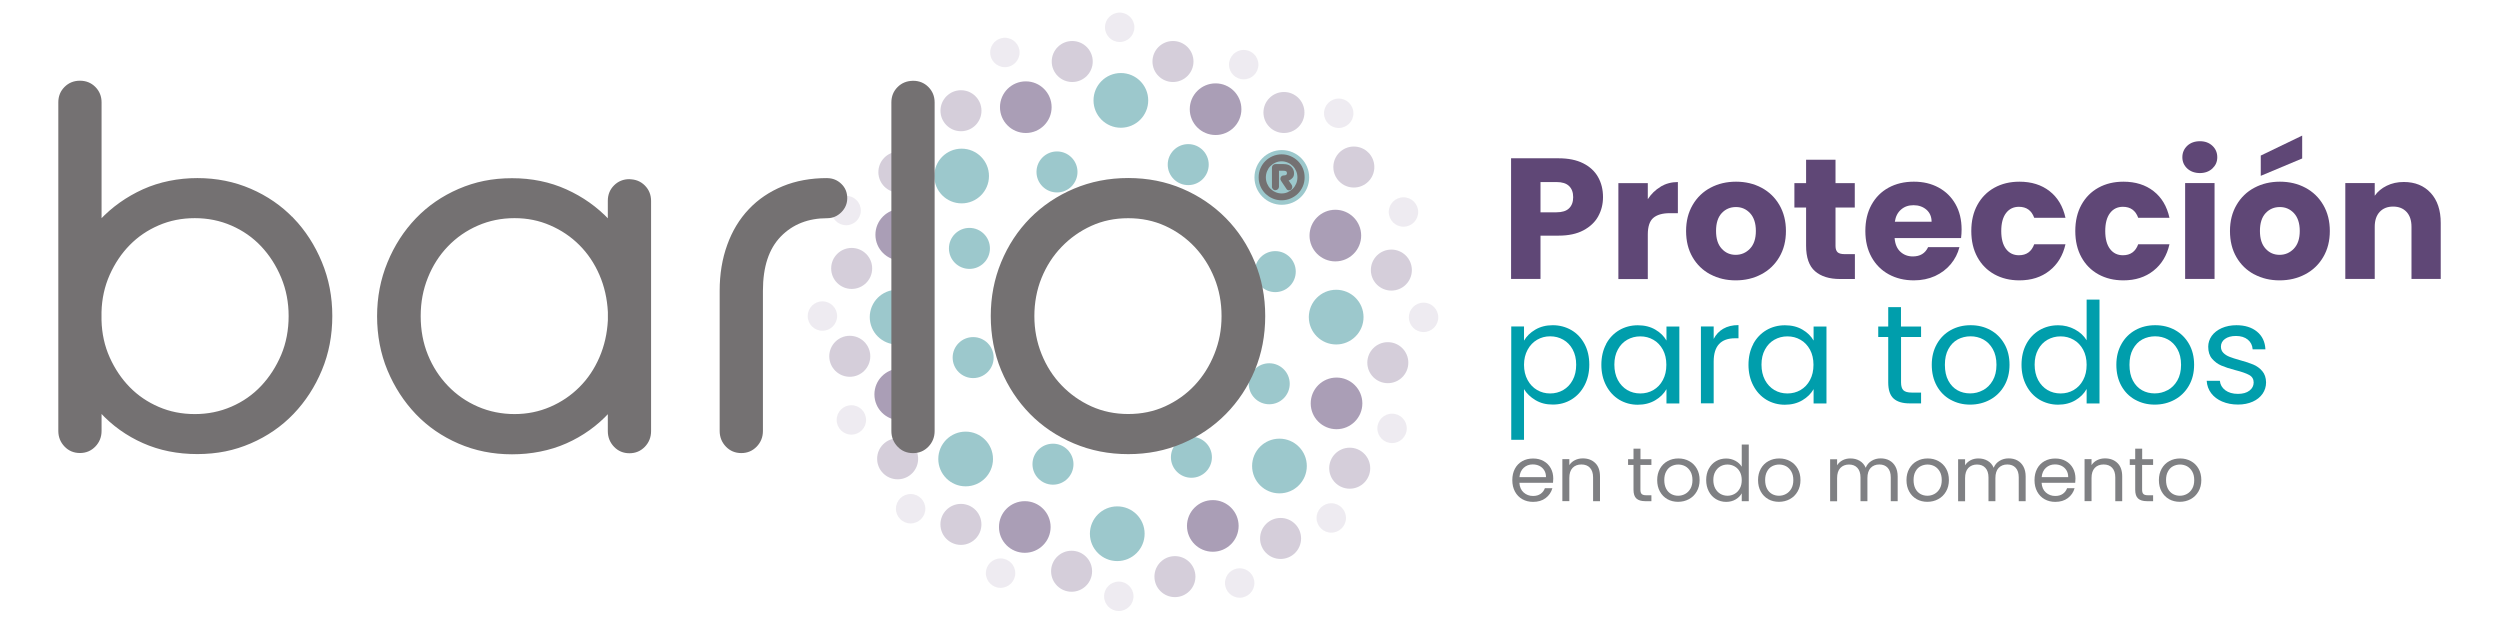 <?xml version="1.0" encoding="UTF-8"?>
<svg id="Capa_2" data-name="Capa 2" xmlns="http://www.w3.org/2000/svg" viewBox="0 0 423.11 105.54">
  <defs>
    <style>
      .cls-1 {
        fill: #5f4776;
      }

      .cls-2 {
        stroke: #747172;
        stroke-miterlimit: 10;
        stroke-width: .3px;
      }

      .cls-2, .cls-3 {
        fill: #747172;
      }

      .cls-4 {
        fill: #009eac;
      }

      .cls-5 {
        opacity: .53;
      }

      .cls-6 {
        fill: #afa3ba;
      }

      .cls-7 {
        fill: #44989f;
      }

      .cls-8 {
        fill: #7f8083;
      }

      .cls-9 {
        fill: #dfdae4;
      }
    </style>
  </defs>
  <g>
    <g class="cls-5">
      <circle class="cls-7" cx="189.7" cy="16.99" r="4.63"/>
      <circle class="cls-7" cx="189.09" cy="90.33" r="4.63"/>
      <circle class="cls-7" cx="151.83" cy="53.67" r="4.63"/>
      <circle class="cls-7" cx="226.14" cy="53.67" r="4.63"/>
      <circle class="cls-7" cx="216.94" cy="30.03" r="4.63"/>
      <circle class="cls-7" cx="162.75" cy="29.79" r="4.63"/>
      <circle class="cls-7" cx="216.54" cy="78.87" r="4.63"/>
      <circle class="cls-7" cx="163.43" cy="77.68" r="4.63"/>
      <circle class="cls-1" cx="205.26" cy="89.01" r="4.37"/>
      <circle class="cls-1" cx="226.2" cy="68.27" r="4.37"/>
      <circle class="cls-1" cx="226" cy="39.87" r="4.37"/>
      <circle class="cls-1" cx="205.73" cy="18.48" r="4.37"/>
      <circle class="cls-1" cx="173.61" cy="18.14" r="4.37"/>
      <circle class="cls-1" cx="152.53" cy="39.73" r="4.37"/>
      <circle class="cls-1" cx="152.36" cy="66.75" r="4.37"/>
      <circle class="cls-1" cx="173.44" cy="89.19" r="4.37"/>
      <circle class="cls-7" cx="201.1" cy="27.86" r="3.47"/>
      <circle class="cls-6" cx="198.52" cy="10.41" r="3.47"/>
      <circle class="cls-6" cx="181.47" cy="10.41" r="3.47"/>
      <circle class="cls-9" cx="170.07" cy="8.88" r="2.49"/>
      <circle class="cls-9" cx="154.21" cy="19.39" r="2.49"/>
      <circle class="cls-9" cx="143.2" cy="35.63" r="2.49"/>
      <circle class="cls-9" cx="139.19" cy="53.49" r="2.49"/>
      <circle class="cls-9" cx="144.09" cy="71.07" r="2.49"/>
      <circle class="cls-9" cx="154.12" cy="86.1" r="2.49"/>
      <circle class="cls-9" cx="169.34" cy="97" r="2.49"/>
      <circle class="cls-9" cx="189.35" cy="100.92" r="2.49"/>
      <circle class="cls-9" cx="209.81" cy="98.67" r="2.49"/>
      <circle class="cls-9" cx="225.31" cy="87.66" r="2.49"/>
      <circle class="cls-9" cx="235.6" cy="72.5" r="2.49"/>
      <circle class="cls-9" cx="240.93" cy="53.71" r="2.49"/>
      <circle class="cls-9" cx="237.53" cy="35.88" r="2.49"/>
      <circle class="cls-9" cx="226.57" cy="19.17" r="2.49"/>
      <circle class="cls-9" cx="210.49" cy="10.94" r="2.49"/>
      <circle class="cls-9" cx="189.5" cy="4.62" r="2.49"/>
      <circle class="cls-6" cx="162.64" cy="18.74" r="3.47"/>
      <circle class="cls-6" cx="152.13" cy="29.13" r="3.47"/>
      <circle class="cls-6" cx="144.14" cy="45.43" r="3.47"/>
      <circle class="cls-6" cx="143.82" cy="60.3" r="3.47"/>
      <circle class="cls-6" cx="151.92" cy="77.65" r="3.47"/>
      <circle class="cls-6" cx="162.63" cy="88.75" r="3.47"/>
      <circle class="cls-6" cx="181.36" cy="96.68" r="3.47"/>
      <circle class="cls-6" cx="198.85" cy="97.59" r="3.47"/>
      <circle class="cls-6" cx="216.73" cy="91.13" r="3.47"/>
      <circle class="cls-6" cx="228.43" cy="79.24" r="3.47"/>
      <circle class="cls-6" cx="234.88" cy="61.38" r="3.47"/>
      <circle class="cls-6" cx="235.48" cy="45.71" r="3.47"/>
      <circle class="cls-6" cx="229.13" cy="28.27" r="3.47"/>
      <circle class="cls-6" cx="217.3" cy="19.04" r="3.47"/>
      <circle class="cls-7" cx="178.21" cy="78.56" r="3.47"/>
      <circle class="cls-7" cx="164.07" cy="42.04" r="3.47"/>
      <circle class="cls-7" cx="214.81" cy="64.95" r="3.47"/>
      <circle class="cls-7" cx="215.83" cy="45.97" r="3.47"/>
      <circle class="cls-7" cx="178.89" cy="29.1" r="3.47"/>
      <circle class="cls-7" cx="201.64" cy="77.39" r="3.47"/>
      <circle class="cls-7" cx="164.7" cy="60.52" r="3.47"/>
    </g>
    <g>
      <g>
        <path class="cls-2" d="M49.57,37.04c-2.01-2.1-4.41-3.75-7.18-4.95-2.77-1.2-5.77-1.8-8.98-1.8s-6.38.63-9.15,1.88c-2.77,1.26-5.18,2.96-7.22,5.12v-19.97c0-.99-.34-1.82-1.01-2.5-.67-.67-1.5-1.01-2.5-1.01s-1.83.34-2.5,1.01c-.67.67-1.01,1.5-1.01,2.5v55.61c0,.99.34,1.84,1.01,2.54.67.7,1.5,1.05,2.5,1.05s1.82-.35,2.5-1.05c.67-.7,1.01-1.55,1.01-2.54v-3.24c2.04,2.22,4.45,3.94,7.22,5.17,2.77,1.23,5.82,1.84,9.15,1.84s6.2-.6,8.98-1.8c2.77-1.2,5.17-2.85,7.18-4.95,2.01-2.1,3.6-4.55,4.77-7.36,1.17-2.8,1.75-5.84,1.75-9.11s-.58-6.23-1.75-9.06c-1.17-2.83-2.76-5.3-4.77-7.4ZM47.73,60.11c-.85,2.01-1.99,3.78-3.42,5.3-1.43,1.52-3.12,2.7-5.08,3.55-1.96.85-4.04,1.27-6.26,1.27s-4.28-.41-6.17-1.23c-1.9-.82-3.55-1.94-4.95-3.37-1.4-1.43-2.54-3.12-3.42-5.08-.88-1.96-1.34-4.07-1.4-6.35v-1.4c.06-2.28.53-4.39,1.4-6.35.88-1.96,2.01-3.65,3.42-5.08,1.4-1.43,3.05-2.55,4.95-3.37,1.9-.82,3.95-1.23,6.17-1.23s4.31.42,6.26,1.27c1.95.85,3.65,2.03,5.08,3.55,1.43,1.52,2.57,3.3,3.42,5.34.85,2.04,1.27,4.23,1.27,6.57s-.42,4.6-1.27,6.61Z"/>
        <path class="cls-2" d="M106.53,30.47c-.99,0-1.83.34-2.5,1.01-.67.67-1.01,1.5-1.01,2.5v3.33c-2.04-2.16-4.45-3.87-7.22-5.12-2.77-1.25-5.82-1.88-9.15-1.88s-6.2.6-8.98,1.8c-2.77,1.2-5.17,2.85-7.18,4.95-2.01,2.1-3.61,4.57-4.77,7.4-1.17,2.83-1.75,5.85-1.75,9.06s.58,6.31,1.75,9.11c1.17,2.8,2.76,5.25,4.77,7.36,2.01,2.1,4.41,3.75,7.18,4.95,2.77,1.2,5.76,1.8,8.98,1.8s6.38-.61,9.15-1.84c2.77-1.23,5.18-2.95,7.22-5.17v3.24c0,.99.34,1.84,1.01,2.54.67.7,1.5,1.05,2.5,1.05s1.82-.35,2.5-1.05c.67-.7,1.01-1.55,1.01-2.54v-38.97c0-.99-.34-1.82-1.01-2.5-.67-.67-1.5-1.01-2.5-1.01ZM103.03,54.2c-.12,2.28-.6,4.39-1.45,6.35-.85,1.96-1.98,3.65-3.42,5.08-1.43,1.43-3.09,2.55-4.99,3.37-1.9.82-3.93,1.23-6.09,1.23s-4.31-.42-6.26-1.27c-1.96-.85-3.66-2.03-5.12-3.55-1.46-1.52-2.6-3.28-3.42-5.3-.82-2.01-1.23-4.22-1.23-6.61s.41-4.52,1.23-6.57c.82-2.04,1.95-3.82,3.42-5.34,1.46-1.52,3.17-2.7,5.12-3.55,1.96-.85,4.04-1.27,6.26-1.27s4.19.41,6.09,1.23c1.9.82,3.56,1.94,4.99,3.37,1.43,1.43,2.57,3.12,3.42,5.08.85,1.96,1.33,4.07,1.45,6.35v1.4Z"/>
        <path class="cls-2" d="M139.98,30.29c-2.74,0-5.23.45-7.44,1.36-2.22.91-4.12,2.19-5.69,3.85-1.58,1.66-2.79,3.66-3.63,6-.85,2.34-1.27,4.9-1.27,7.71v23.73c0,.99.34,1.84,1.01,2.54.67.7,1.5,1.05,2.5,1.05s1.82-.35,2.5-1.05c.67-.7,1.01-1.55,1.01-2.54v-23.73c0-4.09,1.02-7.18,3.06-9.28,2.04-2.1,4.7-3.15,7.97-3.15.88,0,1.63-.32,2.28-.96.64-.64.96-1.4.96-2.28,0-.93-.32-1.71-.96-2.32-.64-.61-1.4-.92-2.28-.92Z"/>
        <path class="cls-2" d="M154.52,13.83c-.99,0-1.83.34-2.5,1.01-.67.67-1.01,1.5-1.01,2.5v55.61c0,.99.34,1.84,1.01,2.54.67.7,1.5,1.05,2.5,1.05s1.82-.35,2.5-1.05c.67-.7,1.01-1.55,1.01-2.54V17.33c0-.99-.34-1.82-1.01-2.5-.67-.67-1.5-1.01-2.5-1.01Z"/>
        <path class="cls-2" d="M212.23,44.43c-1.17-2.83-2.79-5.3-4.86-7.4-2.07-2.1-4.51-3.75-7.31-4.95-2.8-1.2-5.84-1.8-9.11-1.8s-6.32.6-9.15,1.8c-2.83,1.2-5.28,2.85-7.36,4.95-2.07,2.1-3.69,4.57-4.86,7.4-1.17,2.83-1.75,5.85-1.75,9.06s.58,6.31,1.75,9.11c1.17,2.8,2.79,5.25,4.86,7.36,2.07,2.1,4.52,3.75,7.36,4.95,2.83,1.2,5.88,1.8,9.15,1.8s6.3-.6,9.11-1.8,5.24-2.85,7.31-4.95c2.07-2.1,3.69-4.55,4.86-7.36,1.17-2.8,1.75-5.84,1.75-9.11s-.58-6.23-1.75-9.06ZM205.66,59.98c-.82,2.04-1.94,3.82-3.37,5.34-1.43,1.52-3.11,2.71-5.04,3.59-1.93.88-4.03,1.31-6.3,1.31s-4.38-.44-6.31-1.31c-1.93-.88-3.62-2.07-5.08-3.59-1.46-1.52-2.6-3.3-3.42-5.34-.82-2.04-1.23-4.2-1.23-6.48s.41-4.51,1.23-6.52c.82-2.01,1.95-3.78,3.42-5.3,1.46-1.52,3.15-2.71,5.08-3.59,1.93-.88,4.03-1.31,6.31-1.31s4.38.44,6.3,1.31c1.93.88,3.6,2.07,5.04,3.59,1.43,1.52,2.55,3.28,3.37,5.3.82,2.01,1.23,4.19,1.23,6.52s-.41,4.44-1.23,6.48Z"/>
      </g>
      <path class="cls-3" d="M216.91,33.9c-.54,0-1.05-.1-1.52-.31-.47-.2-.88-.48-1.24-.83-.35-.35-.63-.76-.83-1.23s-.3-.98-.3-1.52.1-1.05.3-1.52.48-.88.83-1.23c.35-.35.76-.62,1.24-.83.47-.2.98-.31,1.52-.31s1.05.1,1.52.31c.47.2.88.48,1.24.83.35.35.63.76.83,1.23.2.47.3.98.3,1.52s-.1,1.05-.3,1.52c-.2.47-.48.88-.83,1.23-.35.35-.76.62-1.24.83-.47.2-.98.31-1.52.31ZM216.91,32.74c.37,0,.72-.07,1.04-.22s.61-.34.85-.58c.24-.24.43-.53.57-.86.14-.33.21-.68.21-1.06s-.07-.73-.21-1.06c-.14-.33-.33-.62-.57-.86-.24-.24-.52-.44-.85-.58-.33-.14-.67-.22-1.04-.22s-.72.07-1.04.22c-.33.14-.61.34-.85.58-.24.24-.43.53-.57.86-.14.33-.21.69-.21,1.06s.07.73.21,1.06.33.62.57.86c.24.24.52.44.85.58s.67.22,1.04.22ZM215.87,32.21c-.15,0-.29-.06-.41-.17s-.19-.26-.19-.42v-3.27c0-.15.06-.29.18-.41.12-.12.25-.17.41-.17h1.37c.59,0,1.03.15,1.33.46.3.31.45.67.45,1.09,0,.33-.08.59-.24.76s-.31.3-.45.38c-.05.02-.1.04-.14.05s-.07.02-.09.03l.52.75c.06.1.1.22.1.36s-.05.27-.15.39-.24.17-.4.17c-.21,0-.35-.08-.44-.25l-.86-1.28c-.04-.08-.08-.14-.11-.2-.03-.06-.05-.13-.05-.22,0-.15.05-.29.15-.4.1-.11.24-.17.41-.17h.03c.14,0,.26-.03.37-.08.1-.06.15-.16.15-.31s-.05-.26-.16-.32c-.11-.06-.24-.08-.39-.08h-.8v2.69c0,.17-.06.31-.18.42-.12.12-.25.17-.41.17Z"/>
    </g>
  </g>
  <g>
    <g>
      <path class="cls-1" d="M270.49,36.61c-.54.98-1.38,1.77-2.5,2.37-1.13.6-2.52.9-4.19.9h-3.08v7.33h-4.98v-20.42h8.06c1.63,0,3.01.28,4.13.84,1.12.56,1.97,1.34,2.53,2.33s.84,2.12.84,3.4c0,1.18-.27,2.27-.81,3.24ZM265.55,35.26c.47-.45.7-1.08.7-1.89s-.23-1.44-.7-1.89c-.47-.45-1.17-.67-2.12-.67h-2.71v5.12h2.71c.95,0,1.66-.22,2.12-.67Z"/>
      <path class="cls-1" d="M281.06,31.58c.87-.51,1.84-.77,2.91-.77v5.27h-1.37c-1.24,0-2.17.27-2.79.8-.62.53-.93,1.47-.93,2.81v7.54h-4.98v-16.23h4.98v2.71c.58-.89,1.31-1.6,2.18-2.11Z"/>
      <path class="cls-1" d="M289.45,46.43c-1.27-.68-2.27-1.65-3-2.91-.73-1.26-1.09-2.73-1.09-4.42s.37-3.14,1.11-4.41c.74-1.27,1.75-2.25,3.03-2.92,1.28-.68,2.71-1.02,4.31-1.02s3.03.34,4.31,1.02c1.28.68,2.29,1.65,3.03,2.92.74,1.27,1.11,2.74,1.11,4.41s-.37,3.14-1.12,4.41c-.75,1.27-1.77,2.25-3.06,2.92-1.29.68-2.73,1.02-4.32,1.02s-3.02-.34-4.29-1.02ZM296.17,42.09c.67-.7,1-1.7,1-3s-.33-2.3-.97-3c-.65-.7-1.45-1.05-2.4-1.05s-1.77.34-2.41,1.03c-.64.69-.96,1.69-.96,3.01s.31,2.3.95,3c.63.7,1.42,1.05,2.37,1.05s1.76-.35,2.43-1.05Z"/>
      <path class="cls-1" d="M313.93,43v4.22h-2.53c-1.8,0-3.21-.44-4.22-1.32-1.01-.88-1.51-2.32-1.51-4.32v-6.46h-1.98v-4.13h1.98v-3.96h4.98v3.96h3.26v4.13h-3.26v6.52c0,.48.12.83.35,1.05.23.21.62.32,1.16.32h1.77Z"/>
      <path class="cls-1" d="M331.91,40.29h-11.26c.08,1.01.4,1.78.97,2.31.57.53,1.28.8,2.11.8,1.24,0,2.1-.52,2.59-1.57h5.3c-.27,1.07-.76,2.03-1.47,2.88s-1.6,1.52-2.66,2.01c-1.07.48-2.26.73-3.58.73-1.59,0-3.01-.34-4.25-1.02-1.24-.68-2.21-1.65-2.91-2.91-.7-1.26-1.05-2.73-1.05-4.42s.34-3.16,1.03-4.42c.69-1.26,1.65-2.23,2.89-2.91,1.24-.68,2.67-1.02,4.28-1.02s2.97.33,4.19.99c1.22.66,2.18,1.6,2.87,2.82.69,1.22,1.03,2.65,1.03,4.28,0,.47-.03.95-.09,1.46ZM326.91,37.53c0-.85-.29-1.53-.87-2.04-.58-.5-1.31-.76-2.18-.76s-1.54.24-2.11.73-.93,1.17-1.06,2.07h6.23Z"/>
      <path class="cls-1" d="M334.66,34.68c.69-1.26,1.65-2.23,2.88-2.91,1.23-.68,2.64-1.02,4.23-1.02,2.04,0,3.74.53,5.11,1.6,1.37,1.07,2.26,2.57,2.69,4.51h-5.29c-.45-1.24-1.31-1.86-2.59-1.86-.91,0-1.64.35-2.18,1.06-.54.71-.81,1.72-.81,3.04s.27,2.33.81,3.04c.54.71,1.27,1.06,2.18,1.06,1.28,0,2.14-.62,2.59-1.86h5.29c-.43,1.9-1.33,3.39-2.71,4.48-1.38,1.09-3.07,1.63-5.09,1.63-1.59,0-3-.34-4.23-1.02-1.23-.68-2.19-1.65-2.88-2.91-.69-1.26-1.03-2.73-1.03-4.42s.34-3.16,1.03-4.42Z"/>
      <path class="cls-1" d="M352.26,34.68c.69-1.26,1.65-2.23,2.88-2.91,1.23-.68,2.64-1.02,4.23-1.02,2.04,0,3.74.53,5.11,1.6,1.37,1.07,2.26,2.57,2.69,4.51h-5.29c-.45-1.24-1.31-1.86-2.59-1.86-.91,0-1.64.35-2.18,1.06-.54.71-.81,1.72-.81,3.04s.27,2.33.81,3.04c.54.71,1.27,1.06,2.18,1.06,1.28,0,2.14-.62,2.59-1.86h5.29c-.43,1.9-1.33,3.39-2.71,4.48-1.38,1.09-3.07,1.63-5.09,1.63-1.59,0-3-.34-4.23-1.02-1.23-.68-2.19-1.65-2.88-2.91-.69-1.26-1.03-2.73-1.03-4.42s.34-3.16,1.03-4.42Z"/>
      <path class="cls-1" d="M370.18,28.52c-.55-.51-.83-1.15-.83-1.91s.28-1.42.83-1.94c.55-.51,1.27-.77,2.14-.77s1.56.26,2.11.77c.55.51.83,1.16.83,1.94s-.28,1.39-.83,1.91c-.55.51-1.26.77-2.11.77s-1.59-.26-2.14-.77ZM374.8,30.98v16.23h-4.98v-16.23h4.98Z"/>
      <path class="cls-1" d="M381.5,46.43c-1.27-.68-2.27-1.65-3-2.91-.73-1.26-1.09-2.73-1.09-4.42s.37-3.14,1.11-4.41c.74-1.27,1.75-2.25,3.03-2.92,1.28-.68,2.71-1.02,4.31-1.02s3.03.34,4.31,1.02c1.28.68,2.29,1.65,3.03,2.92.74,1.27,1.11,2.74,1.11,4.41s-.37,3.14-1.12,4.41c-.75,1.27-1.77,2.25-3.06,2.92-1.29.68-2.73,1.02-4.32,1.02s-3.02-.34-4.29-1.02ZM388.22,42.09c.67-.7,1-1.7,1-3s-.33-2.3-.97-3c-.65-.7-1.45-1.05-2.4-1.05s-1.77.34-2.41,1.03c-.64.69-.96,1.69-.96,3.01s.31,2.3.95,3c.63.7,1.42,1.05,2.37,1.05s1.76-.35,2.43-1.05ZM389.63,26.82l-7.01,2.94v-3.43l7.01-3.38v3.87Z"/>
      <path class="cls-1" d="M411.38,32.65c1.13,1.23,1.7,2.92,1.7,5.08v9.48h-4.95v-8.82c0-1.09-.28-1.93-.84-2.53-.56-.6-1.32-.9-2.27-.9s-1.71.3-2.27.9-.84,1.44-.84,2.53v8.82h-4.98v-16.23h4.98v2.15c.5-.72,1.18-1.28,2.04-1.7.85-.42,1.81-.63,2.88-.63,1.9,0,3.42.62,4.55,1.85Z"/>
    </g>
    <g>
      <path class="cls-4" d="M259.84,55.79c.85-.5,1.83-.75,2.96-.75s2.2.28,3.15.83c.94.55,1.68,1.33,2.22,2.34.54,1.01.81,2.17.81,3.5s-.27,2.48-.81,3.51c-.54,1.03-1.28,1.83-2.22,2.4-.94.57-1.99.85-3.15.85s-2.09-.25-2.93-.75-1.49-1.12-1.94-1.86v8.57h-2.16v-19.18h2.16v2.4c.43-.74,1.06-1.36,1.91-1.86ZM266.17,59.15c-.4-.73-.93-1.28-1.6-1.66-.67-.38-1.41-.57-2.22-.57s-1.52.19-2.2.58c-.67.39-1.21.95-1.61,1.69-.4.74-.61,1.59-.61,2.55s.2,1.84.61,2.58c.4.74.94,1.3,1.61,1.69s1.4.58,2.2.58,1.55-.19,2.22-.58c.67-.39,1.21-.95,1.6-1.69.4-.74.59-1.6.59-2.6s-.2-1.84-.59-2.56Z"/>
      <path class="cls-4" d="M271.82,58.22c.54-1,1.28-1.78,2.22-2.34.94-.55,1.99-.83,3.15-.83s2.13.25,2.97.74c.84.49,1.46,1.11,1.88,1.85v-2.37h2.18v13.01h-2.18v-2.42c-.43.76-1.06,1.39-1.91,1.89s-1.83.75-2.96.75-2.2-.29-3.13-.85c-.93-.57-1.67-1.37-2.21-2.4-.54-1.03-.81-2.2-.81-3.51s.27-2.5.81-3.5ZM281.43,59.18c-.4-.73-.93-1.29-1.6-1.67-.67-.39-1.41-.58-2.22-.58s-1.54.19-2.21.57c-.67.38-1.2.93-1.59,1.66-.4.73-.59,1.58-.59,2.56s.2,1.86.59,2.6c.4.74.93,1.3,1.59,1.69.66.39,1.4.58,2.21.58s1.55-.19,2.22-.58,1.21-.95,1.6-1.69c.4-.74.59-1.59.59-2.58s-.2-1.84-.59-2.56Z"/>
      <path class="cls-4" d="M291.65,55.64c.7-.41,1.56-.62,2.58-.62v2.23h-.57c-2.42,0-3.63,1.31-3.63,3.94v7.07h-2.16v-13.01h2.16v2.11c.38-.74.92-1.32,1.63-1.73Z"/>
      <path class="cls-4" d="M296.72,58.22c.54-1,1.28-1.78,2.22-2.34.94-.55,1.99-.83,3.15-.83s2.13.25,2.97.74c.84.49,1.46,1.11,1.88,1.85v-2.37h2.18v13.01h-2.18v-2.42c-.43.76-1.06,1.39-1.91,1.89s-1.83.75-2.96.75-2.2-.29-3.13-.85c-.93-.57-1.67-1.37-2.21-2.4-.54-1.03-.81-2.2-.81-3.51s.27-2.5.81-3.5ZM306.33,59.18c-.4-.73-.93-1.29-1.6-1.67-.67-.39-1.41-.58-2.22-.58s-1.54.19-2.21.57c-.67.38-1.2.93-1.59,1.66-.4.73-.59,1.58-.59,2.56s.2,1.86.59,2.6c.4.74.93,1.3,1.59,1.69.66.39,1.4.58,2.21.58s1.55-.19,2.22-.58,1.21-.95,1.6-1.69c.4-.74.59-1.59.59-2.58s-.2-1.84-.59-2.56Z"/>
      <path class="cls-4" d="M321.74,57.04v7.67c0,.63.13,1.08.4,1.34s.74.39,1.4.39h1.59v1.83h-1.95c-1.2,0-2.11-.28-2.71-.83-.6-.55-.9-1.46-.9-2.73v-7.67h-1.69v-1.78h1.69v-3.28h2.16v3.28h3.4v1.78h-3.4Z"/>
      <path class="cls-4" d="M330.11,67.65c-.99-.55-1.77-1.34-2.33-2.36-.56-1.02-.84-2.2-.84-3.55s.29-2.5.87-3.53,1.37-1.8,2.36-2.35c1-.55,2.11-.82,3.35-.82s2.35.27,3.35.82c1,.55,1.78,1.33,2.36,2.34s.87,2.19.87,3.54-.3,2.53-.89,3.55c-.59,1.02-1.4,1.81-2.41,2.36-1.01.55-2.14.83-3.37.83s-2.32-.28-3.31-.83ZM335.61,66.04c.68-.36,1.23-.91,1.65-1.64.42-.73.63-1.61.63-2.66s-.21-1.93-.62-2.66c-.41-.73-.95-1.27-1.61-1.63-.67-.36-1.39-.53-2.16-.53s-1.52.18-2.17.53-1.18.9-1.58,1.63c-.4.73-.59,1.61-.59,2.66s.19,1.96.58,2.68c.39.73.91,1.27,1.55,1.63s1.36.53,2.14.53,1.5-.18,2.18-.55Z"/>
      <path class="cls-4" d="M342.94,58.22c.54-1,1.28-1.78,2.22-2.34.94-.55,2-.83,3.17-.83,1.01,0,1.95.23,2.83.7.87.47,1.53,1.08,1.99,1.84v-6.88h2.18v17.57h-2.18v-2.45c-.43.78-1.06,1.41-1.9,1.91s-1.82.75-2.94.75-2.2-.29-3.15-.85c-.94-.57-1.68-1.37-2.22-2.4-.54-1.03-.81-2.2-.81-3.51s.27-2.5.81-3.5ZM352.56,59.18c-.4-.73-.93-1.29-1.6-1.67-.67-.39-1.41-.58-2.22-.58s-1.54.19-2.21.57c-.67.38-1.2.93-1.59,1.66-.4.73-.59,1.58-.59,2.56s.2,1.86.59,2.6c.4.74.93,1.3,1.59,1.69.66.39,1.4.58,2.21.58s1.55-.19,2.22-.58,1.21-.95,1.6-1.69c.4-.74.59-1.59.59-2.58s-.2-1.84-.59-2.56Z"/>
      <path class="cls-4" d="M361.35,67.65c-.99-.55-1.77-1.34-2.33-2.36-.56-1.02-.84-2.2-.84-3.55s.29-2.5.87-3.53,1.37-1.8,2.36-2.35c1-.55,2.11-.82,3.35-.82s2.35.27,3.35.82c1,.55,1.78,1.33,2.36,2.34s.87,2.19.87,3.54-.3,2.53-.89,3.55c-.59,1.02-1.4,1.81-2.41,2.36-1.01.55-2.14.83-3.37.83s-2.32-.28-3.31-.83ZM366.85,66.04c.68-.36,1.23-.91,1.65-1.64.42-.73.63-1.61.63-2.66s-.21-1.93-.62-2.66c-.41-.73-.95-1.27-1.61-1.63-.67-.36-1.39-.53-2.16-.53s-1.52.18-2.17.53-1.18.9-1.58,1.63c-.4.73-.59,1.61-.59,2.66s.19,1.96.58,2.68c.39.73.91,1.27,1.55,1.63s1.36.53,2.14.53,1.5-.18,2.18-.55Z"/>
      <path class="cls-4" d="M376.11,67.97c-.79-.34-1.42-.81-1.88-1.42-.46-.61-.71-1.31-.76-2.1h2.23c.06.65.37,1.18.91,1.59.55.41,1.26.62,2.15.62.82,0,1.47-.18,1.95-.55.47-.36.71-.82.71-1.38s-.25-.99-.76-1.27c-.51-.28-1.29-.55-2.35-.82-.97-.25-1.75-.51-2.36-.77-.61-.26-1.13-.65-1.57-1.16-.44-.51-.65-1.19-.65-2.03,0-.66.2-1.27.59-1.83.4-.55.96-.99,1.69-1.32.73-.32,1.56-.49,2.49-.49,1.44,0,2.6.36,3.49,1.09s1.36,1.73,1.42,2.99h-2.16c-.05-.68-.32-1.23-.82-1.64-.5-.41-1.17-.62-2.01-.62-.78,0-1.39.17-1.85.5-.46.33-.69.77-.69,1.31,0,.43.14.78.42,1.06s.63.5,1.04.66c.42.17,1,.35,1.74.56.93.25,1.69.5,2.28.75.59.25,1.09.61,1.51,1.1.42.49.64,1.13.65,1.92,0,.71-.2,1.35-.59,1.92-.4.57-.95,1.02-1.67,1.34s-1.55.49-2.48.49c-1,0-1.89-.17-2.68-.51Z"/>
    </g>
    <g>
      <path class="cls-8" d="M262.83,81.71h-5.68c.04.7.28,1.25.72,1.64.44.39.97.59,1.59.59.51,0,.94-.12,1.28-.36.34-.24.58-.56.72-.95h1.27c-.19.68-.57,1.24-1.14,1.67-.57.43-1.28.64-2.13.64-.67,0-1.28-.15-1.81-.45-.53-.3-.95-.73-1.25-1.29-.3-.56-.45-1.2-.45-1.94s.15-1.38.44-1.93c.29-.55.71-.98,1.24-1.28s1.14-.45,1.84-.45,1.27.15,1.79.44c.52.29.92.7,1.2,1.21.28.51.42,1.1.42,1.74,0,.23-.01.46-.04.71ZM261.35,79.59c-.2-.32-.47-.57-.81-.74-.34-.17-.72-.25-1.14-.25-.6,0-1.1.19-1.52.57s-.66.91-.72,1.58h4.49c0-.45-.1-.84-.3-1.16Z"/>
      <path class="cls-8" d="M269.99,78.37c.54.52.8,1.28.8,2.26v4.19h-1.17v-4.02c0-.71-.18-1.25-.53-1.63s-.84-.56-1.45-.56-1.12.19-1.49.58c-.37.39-.55.96-.55,1.7v3.93h-1.18v-7.11h1.18v1.01c.23-.36.55-.64.95-.84.4-.2.85-.3,1.33-.3.86,0,1.56.26,2.1.78Z"/>
      <path class="cls-8" d="M277.63,78.69v4.19c0,.35.07.59.22.73.15.14.4.21.77.21h.87v1h-1.06c-.66,0-1.15-.15-1.48-.45-.33-.3-.49-.8-.49-1.49v-4.19h-.92v-.97h.92v-1.79h1.18v1.79h1.85v.97h-1.85Z"/>
      <path class="cls-8" d="M282.2,84.48c-.54-.3-.96-.73-1.27-1.29-.31-.56-.46-1.2-.46-1.94s.16-1.37.47-1.93c.32-.56.75-.99,1.29-1.28.54-.3,1.15-.45,1.83-.45s1.28.15,1.83.45c.54.3.98.72,1.29,1.28.32.55.47,1.2.47,1.93s-.16,1.38-.49,1.94c-.32.56-.76.99-1.32,1.29-.55.3-1.17.45-1.84.45s-1.27-.15-1.81-.45ZM285.2,83.6c.37-.2.67-.5.9-.9.23-.4.34-.88.34-1.45s-.11-1.05-.34-1.45c-.23-.4-.52-.69-.88-.89-.36-.19-.76-.29-1.18-.29s-.83.1-1.19.29c-.36.19-.65.49-.86.89-.22.4-.32.88-.32,1.45s.11,1.07.32,1.47c.21.4.5.69.85.89.35.19.74.29,1.17.29s.82-.1,1.19-.3Z"/>
      <path class="cls-8" d="M289.21,79.33c.29-.55.7-.98,1.21-1.28.51-.3,1.09-.45,1.73-.45.55,0,1.07.13,1.54.38.48.26.84.59,1.09,1.01v-3.76h1.19v9.6h-1.19v-1.34c-.23.42-.58.77-1.04,1.04-.46.27-.99.41-1.61.41s-1.2-.16-1.72-.47c-.51-.31-.92-.75-1.21-1.31s-.44-1.2-.44-1.92.15-1.36.44-1.91ZM294.46,79.85c-.22-.4-.51-.7-.88-.91s-.77-.32-1.21-.32-.84.1-1.21.31c-.36.21-.65.51-.87.91-.22.4-.32.86-.32,1.4s.11,1.02.32,1.42c.22.4.51.71.87.92.36.21.77.32,1.21.32s.84-.11,1.21-.32c.37-.21.66-.52.88-.92.22-.4.32-.87.32-1.41s-.11-1-.32-1.4Z"/>
      <path class="cls-8" d="M299.27,84.48c-.54-.3-.96-.73-1.27-1.29-.31-.56-.46-1.2-.46-1.94s.16-1.37.47-1.93c.32-.56.75-.99,1.29-1.28.54-.3,1.15-.45,1.83-.45s1.28.15,1.83.45c.54.3.98.72,1.29,1.28.32.55.47,1.2.47,1.93s-.16,1.38-.49,1.94c-.32.56-.76.99-1.32,1.29-.55.3-1.17.45-1.84.45s-1.27-.15-1.81-.45ZM302.27,83.6c.37-.2.67-.5.9-.9.23-.4.34-.88.34-1.45s-.11-1.05-.34-1.45c-.23-.4-.52-.69-.88-.89-.36-.19-.76-.29-1.18-.29s-.83.1-1.19.29c-.36.19-.65.49-.86.89-.22.4-.32.88-.32,1.45s.11,1.07.32,1.47c.21.4.5.69.85.89.35.19.74.29,1.17.29s.82-.1,1.19-.3Z"/>
      <path class="cls-8" d="M319.77,77.93c.43.23.77.57,1.02,1.03.25.46.38,1.02.38,1.67v4.19h-1.17v-4.02c0-.71-.17-1.25-.52-1.63-.35-.38-.82-.56-1.42-.56s-1.1.2-1.47.59c-.36.39-.54.96-.54,1.71v3.92h-1.17v-4.02c0-.71-.18-1.25-.53-1.63s-.82-.56-1.42-.56-1.1.2-1.47.59c-.36.39-.54.96-.54,1.71v3.92h-1.18v-7.11h1.18v1.02c.23-.37.55-.66.94-.86.39-.2.83-.3,1.3-.3.6,0,1.12.13,1.58.4.46.27.8.66,1.02,1.18.2-.5.53-.89.99-1.17.46-.28.97-.42,1.53-.42s1.05.11,1.48.34Z"/>
      <path class="cls-8" d="M324.39,84.48c-.54-.3-.96-.73-1.27-1.29-.31-.56-.46-1.2-.46-1.94s.16-1.37.47-1.93c.32-.56.75-.99,1.29-1.28.54-.3,1.15-.45,1.83-.45s1.28.15,1.83.45c.54.3.98.72,1.29,1.28.32.55.47,1.2.47,1.93s-.16,1.38-.49,1.94c-.32.56-.76.99-1.32,1.29-.55.3-1.17.45-1.84.45s-1.27-.15-1.81-.45ZM327.39,83.6c.37-.2.67-.5.9-.9.23-.4.34-.88.34-1.45s-.11-1.05-.34-1.45c-.23-.4-.52-.69-.88-.89-.36-.19-.76-.29-1.18-.29s-.83.1-1.19.29c-.36.19-.65.49-.86.89-.22.4-.32.88-.32,1.45s.11,1.07.32,1.47c.21.4.5.69.85.89.35.19.74.29,1.17.29s.82-.1,1.19-.3Z"/>
      <path class="cls-8" d="M341.43,77.93c.43.23.77.57,1.02,1.03.25.46.38,1.02.38,1.67v4.19h-1.17v-4.02c0-.71-.17-1.25-.52-1.63-.35-.38-.82-.56-1.42-.56s-1.1.2-1.47.59c-.36.39-.54.96-.54,1.71v3.92h-1.17v-4.02c0-.71-.18-1.25-.53-1.63s-.82-.56-1.42-.56-1.1.2-1.47.59c-.36.39-.54.96-.54,1.71v3.92h-1.18v-7.11h1.18v1.02c.23-.37.55-.66.94-.86.39-.2.83-.3,1.3-.3.6,0,1.12.13,1.58.4.46.27.8.66,1.02,1.18.2-.5.53-.89.99-1.17.46-.28.97-.42,1.53-.42s1.05.11,1.48.34Z"/>
      <path class="cls-8" d="M351.21,81.71h-5.68c.04.7.28,1.25.72,1.64.44.39.97.59,1.59.59.51,0,.94-.12,1.28-.36.34-.24.58-.56.72-.95h1.27c-.19.68-.57,1.24-1.14,1.67-.57.43-1.28.64-2.13.64-.67,0-1.28-.15-1.81-.45-.53-.3-.95-.73-1.25-1.29-.3-.56-.45-1.2-.45-1.94s.15-1.38.44-1.93c.29-.55.71-.98,1.24-1.28s1.14-.45,1.84-.45,1.27.15,1.79.44c.52.29.92.7,1.2,1.21.28.51.42,1.1.42,1.74,0,.23-.01.46-.04.71ZM349.73,79.59c-.2-.32-.47-.57-.81-.74-.34-.17-.72-.25-1.14-.25-.6,0-1.1.19-1.52.57s-.66.91-.72,1.58h4.49c0-.45-.1-.84-.3-1.16Z"/>
      <path class="cls-8" d="M358.37,78.37c.54.52.8,1.28.8,2.26v4.19h-1.17v-4.02c0-.71-.18-1.25-.53-1.63s-.84-.56-1.45-.56-1.12.19-1.49.58c-.37.39-.55.96-.55,1.7v3.93h-1.18v-7.11h1.18v1.01c.23-.36.55-.64.95-.84.4-.2.85-.3,1.33-.3.86,0,1.56.26,2.1.78Z"/>
      <path class="cls-8" d="M362.54,78.69v4.19c0,.35.07.59.22.73.15.14.4.21.77.21h.87v1h-1.06c-.66,0-1.15-.15-1.48-.45-.33-.3-.49-.8-.49-1.49v-4.19h-.92v-.97h.92v-1.79h1.18v1.79h1.85v.97h-1.85Z"/>
      <path class="cls-8" d="M367.11,84.48c-.54-.3-.96-.73-1.27-1.29-.31-.56-.46-1.2-.46-1.94s.16-1.37.47-1.93c.32-.56.75-.99,1.29-1.28.54-.3,1.15-.45,1.83-.45s1.28.15,1.83.45c.54.3.98.72,1.29,1.28.32.55.47,1.2.47,1.93s-.16,1.38-.49,1.94c-.32.56-.76.99-1.32,1.29-.55.3-1.17.45-1.84.45s-1.27-.15-1.81-.45ZM370.12,83.6c.37-.2.67-.5.9-.9.23-.4.34-.88.34-1.45s-.11-1.05-.34-1.45c-.23-.4-.52-.69-.88-.89-.36-.19-.76-.29-1.18-.29s-.83.1-1.19.29c-.36.19-.65.49-.86.89-.22.4-.32.88-.32,1.45s.11,1.07.32,1.47c.21.4.5.69.85.89.35.19.74.29,1.17.29s.82-.1,1.19-.3Z"/>
    </g>
  </g>
</svg>